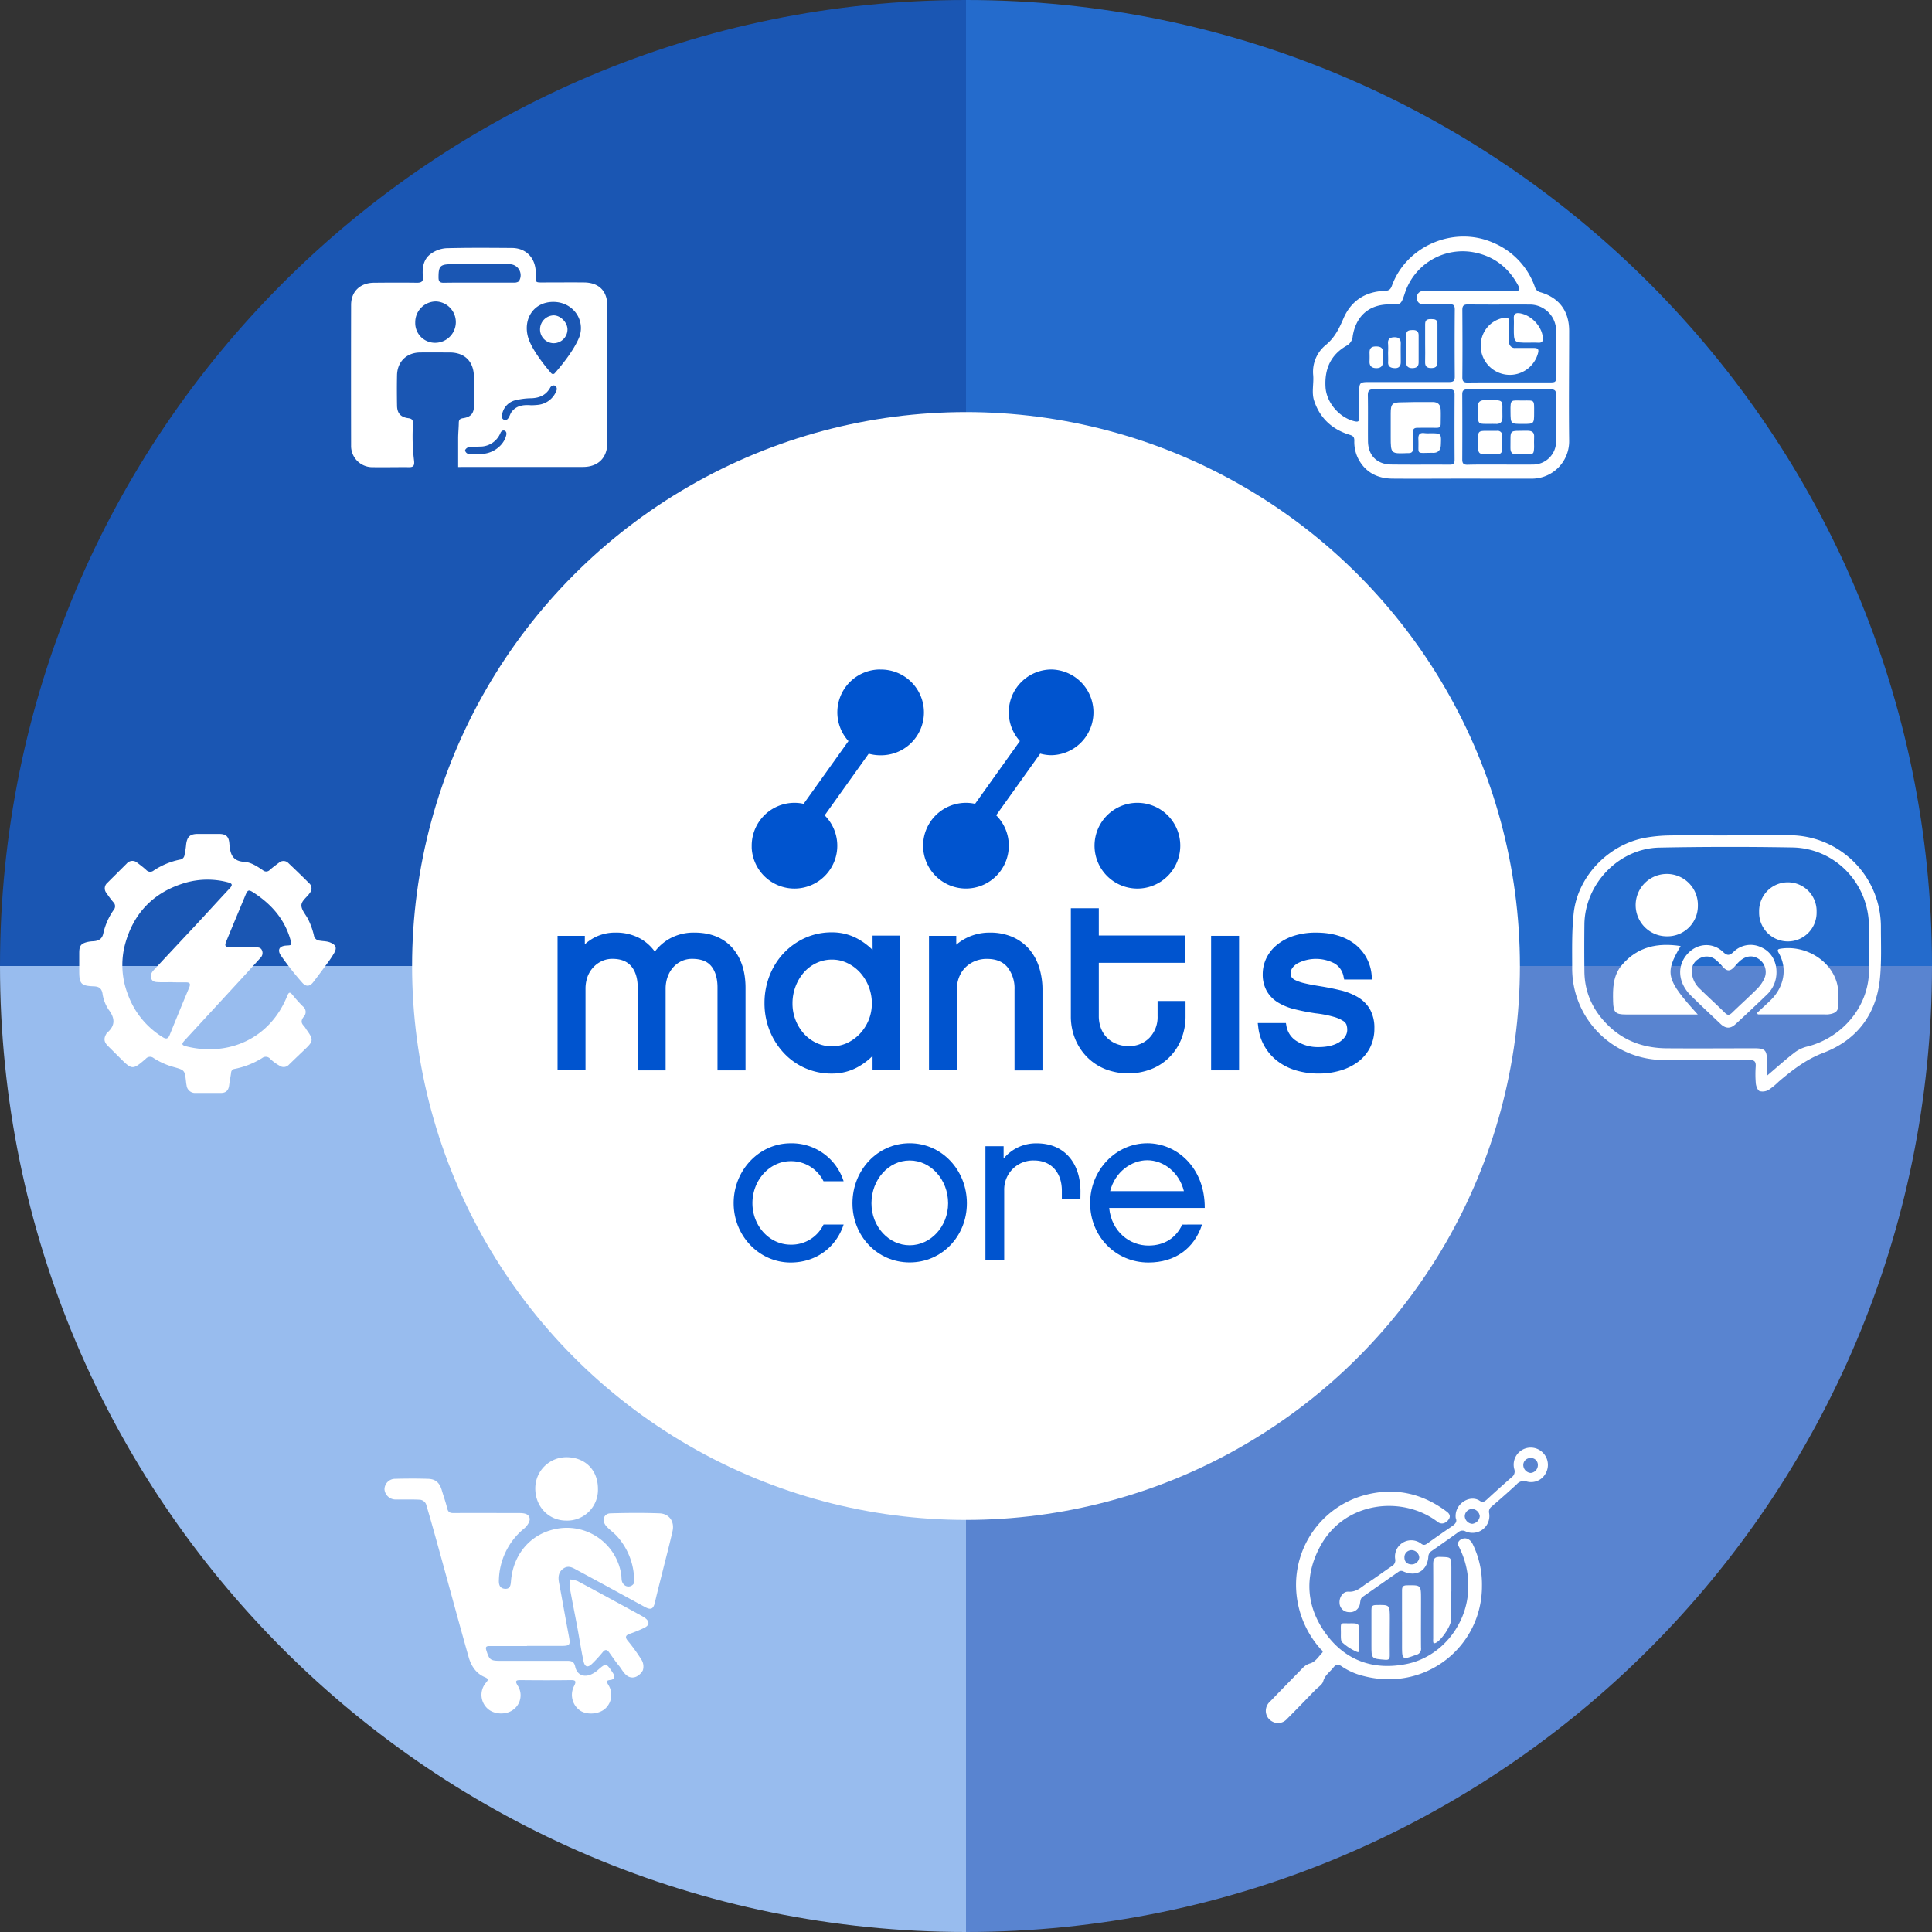 <svg xmlns="http://www.w3.org/2000/svg" viewBox="0 0 850 850"><rect x="0" y="0" width="850" height="850" fill="#333333" stroke="none"/><defs><style>.cls-1{fill:#1a56b3;}.cls-2{fill:#98bcee;}.cls-3{fill:#5984d0;}.cls-4{fill:#246bcc;}.cls-5{fill:#fff;}.cls-6{fill:#0054cf;}</style></defs><title>Mantis-core</title><g id="Capa_2" data-name="Capa 2"><g id="Capa_1-2" data-name="Capa 1"><path class="cls-1" d="M425,0C190.28,0,0,190.28,0,425H425Z"></path><path class="cls-2" d="M0,425C0,659.72,190.28,850,425,850V425Z"></path><path class="cls-3" d="M425,850c234.72,0,425-190.28,425-425H425Z"></path><path class="cls-4" d="M425,0V425H850C850,190.28,659.72,0,425,0Z"></path><circle class="cls-5" cx="425" cy="425" r="243.7"></circle><path class="cls-5" d="M201.57,205.48c0-4.47,0-8.52,0-12.58,0-2.26.25-4.53.28-6.79,0-1.3.39-1.89,1.83-2.11,3.57-.55,4.85-2.12,4.88-5.71,0-4.31.08-8.61-.06-12.91-.23-6.5-4.16-10.26-10.59-10.3-4.38,0-8.76-.05-13.15,0-5.93.1-10,4.12-10.08,10.08-.09,4.38-.07,8.77,0,13.15,0,3.45,1.54,5.24,5,5.68,1.77.22,2.14,1,2,3a86,86,0,0,0,.48,15.55c.26,2.14-.15,3-2.05,3-5.4-.06-10.81.09-16.2,0a9.34,9.34,0,0,1-9.44-9.62q-.06-30.87,0-61.75c0-5.89,3.95-9.7,10-9.77,6.34-.06,12.68-.09,19,0,2.1,0,2.78-.67,2.59-2.7-.36-3.91.21-7.73,3.6-10.11a13,13,0,0,1,6.64-2.38c9.62-.26,19.25-.18,28.87-.11,6.29,0,10.44,4.41,10.54,10.76.08,4.85-.81,4.41,4.57,4.41,5.56,0,11.12-.06,16.67,0,6.52.06,10.23,3.73,10.24,10.22q.07,30.16,0,60.34c0,6.62-4.09,10.61-10.72,10.61q-26.3,0-52.6,0Zm41-41.23a1,1,0,0,0,1.45,0c2.15-2.42,8.47-9.84,10.91-16.13,2.6-7.42-2.87-15.29-11.51-15.29s-13.26,7.45-11.16,15.29C233.74,153.78,240.34,161.71,242.55,164.25Zm-31.89-39.89v0c5.23,0,10.46,0,15.69,0,.68,0,1.73-.28,2-.75a4.86,4.86,0,0,0-4.34-7.36q-12.65,0-25.3,0c-5.11,0-5.8.83-5.79,5.85,0,1.73.56,2.33,2.3,2.31C200.35,124.31,205.51,124.36,210.66,124.36Zm-19.18,26.46a9.1,9.1,0,0,0,.37-18.19,9.13,9.13,0,0,0-9.18,9.23A8.69,8.69,0,0,0,191.48,150.82Zm42.14,27.48a28.44,28.44,0,0,0,3-.17,9.75,9.75,0,0,0,8.23-6.41,1.87,1.87,0,0,0,0-1.16,1.36,1.36,0,0,0-1.94-.84,2,2,0,0,0-.79.69c-1.79,3.34-4.59,4.63-8.23,4.8a31.47,31.47,0,0,0-7.59,1,7.8,7.8,0,0,0-5.51,6.92,1.48,1.48,0,0,0,2.55,1.19c.1-.11.19-.22.28-.34.62-.87.85-2,1.52-2.85C227.19,178.51,230.15,178,233.62,178.3Zm-24.31,21.42v.09c1.17-.05,2.34-.05,3.5-.17,4.68-.49,9-4,9.92-8.31a2.23,2.23,0,0,0,0-1,1.24,1.24,0,0,0-2.09-.56,2.3,2.3,0,0,0-.44.61,9.62,9.62,0,0,1-8.91,6.1,50.07,50.07,0,0,0-5.35.38c-.54.08-1.34.88-1.34,1.35a2,2,0,0,0,1.27,1.44A18.45,18.45,0,0,0,209.31,199.72Z"></path><path class="cls-5" d="M243.49,151a6.05,6.05,0,0,1-5.89-6.31,6.15,6.15,0,0,1,6.07-5.94c3,.06,6,3.15,6,6.19A6.1,6.1,0,0,1,243.49,151Z"></path><path class="cls-5" d="M652,697.64c.14,26.64-24.81,47.14-52.67,39.58a29.1,29.1,0,0,1-9-4.07c-1.43-1-2.55-1-3.68.47-1.54,2-3.74,3.34-4.5,6.1-.42,1.51-2.31,2.62-3.56,3.89-4.12,4.24-8.21,8.51-12.39,12.68a5.2,5.2,0,0,1-6.45,1.11,5.3,5.3,0,0,1-2.78-5.5,5.56,5.56,0,0,1,1.84-3.33q7.34-7.58,14.72-15.12a7.24,7.24,0,0,1,3.06-1.67c2.22-.75,3.54-2.95,5.13-4.64.65-.69-.39-1.26-.82-1.76a42.52,42.52,0,0,1-10.69-28.67,40.93,40.93,0,0,1,29.73-38.8c13.43-3.71,25.6-1.1,36.64,7.2.89.67,1.89,1.84.76,3.39-1.44,2-3.38,2.19-4.79,1.11-15.1-11.64-41.14-9.55-52,11.23-6.78,12.95-5.87,26.14,2.83,38s21.09,16.18,35.57,13.22c13.94-2.85,24.63-15,26.67-29.08a37.53,37.53,0,0,0-3.92-22.78c-.78-1.56.39-2.85,2-3.29s3.28.51,4.21,2.41A40.25,40.25,0,0,1,652,697.64Z"></path><path class="cls-5" d="M640.46,667.89c-.74-6.24,6.27-10.55,10.58-7.59,1.17.8,2,.42,3-.47q5.44-5,11-9.89a3.1,3.1,0,0,0,1.19-3.54,7.5,7.5,0,0,1,12.32-7.52,7.6,7.6,0,0,1,1.49,9.31,7.26,7.26,0,0,1-8.25,3.64,4.06,4.06,0,0,0-4.49,1.18c-3.62,3.35-7.34,6.6-11.07,9.83a2.78,2.78,0,0,0-1.07,2.89,7.43,7.43,0,0,1-10.39,8,2.8,2.8,0,0,0-3.11.31q-5.91,4.25-11.89,8.39a3.14,3.14,0,0,0-1.37,2.63c-.56,6.07-5.3,8.82-10.92,6.33a2,2,0,0,0-2.2.13q-7.85,5.5-15.72,11c-1,.69-1,1.68-1.2,2.75a4.38,4.38,0,0,1-4.89,4,4.14,4.14,0,0,1-4.12-4c-.2-2.46,1.48-5.15,3.9-5,3.68.26,5.79-2.17,8.36-3.82,3.6-2.31,7-4.89,10.57-7.29a3,3,0,0,0,1.62-3.39,7.16,7.16,0,0,1,11.42-6.66c1.07.86,1.79.63,2.76-.06,3.42-2.45,6.86-4.87,10.35-7.22C639.88,670.76,641.32,669.77,640.46,667.89Zm7.2-4a3.26,3.26,0,0,0-3.23,3.27,3.57,3.57,0,0,0,3.32,3.26,3.79,3.79,0,0,0,3.29-3.34A3.56,3.56,0,0,0,647.66,663.87Zm25.77-22.39a3.05,3.05,0,0,0-3.25,3.16,3.55,3.55,0,0,0,3.21,3.37,3.44,3.44,0,0,0,3.2-3.33A3,3,0,0,0,673.43,641.48ZM621.16,682a3.12,3.12,0,0,0-3.27,3.15c0,2,1.15,3,3,3.12a3.37,3.37,0,0,0,3.53-3A3.45,3.45,0,0,0,621.16,682Z"></path><path class="cls-5" d="M638.45,700.15v12.38c0,2.77-4.38,9.28-6.9,10.32-.6.25-.94.11-1-.52a11.7,11.7,0,0,1,0-1.45c0-10.92.06-21.85,0-32.77,0-2.49.78-3.22,3.21-3.14,4.73.16,4.74,0,4.78,4.74l0,5.34v5.1Z"></path><path class="cls-5" d="M616.83,713.58c0-4.6,0-9.2,0-13.8,0-1.63.39-2.28,2.15-2.31,6.19-.09,6.2-.16,6.21,6,0,7.19-.06,14.37,0,21.56a2.63,2.63,0,0,1-2.05,3c-6.32,2.29-6.3,2.34-6.3-4.27V713.58Z"></path><path class="cls-5" d="M611.44,718.24c0,3.4-.05,6.79,0,10.19,0,1.53-.54,1.93-2,1.81-6.07-.47-6.07-.43-6.06-6.38,0-5.18,0-10.36,0-15.53,0-1.45.22-2.15,1.94-2.18,6.16-.13,6.16-.2,6.15,6Z"></path><path class="cls-5" d="M598,720.85c0,1.69,0,3.39,0,5.08,0,.91-.32,1.13-1.18.75a23.18,23.18,0,0,1-6.25-4.06c-.82-.58-.61-3.07-.63-4.61-.06-4.52-.34-3.77,3.63-3.81,4.45-.05,4.45,0,4.44,4.48,0,.72,0,1.45,0,2.17Z"></path><path class="cls-5" d="M107,416.78h5.45c1.1,0,2.24.09,2.75,1.2a2.94,2.94,0,0,1-.55,3.37c-2.9,3.19-5.79,6.4-8.71,9.57q-12.3,13.36-24.61,26.71c-1.59,1.73-1.46,2.2.83,2.77,18.3,4.47,36.6-3.34,44.18-22.18.68-1.68,1.17-2,2.37-.5a64.14,64.14,0,0,0,4.55,5.06,3.07,3.07,0,0,1,.32,4.61c-1.12,1.43-1.23,2.67.16,4a10.78,10.78,0,0,1,1,1.48c3.29,4.51,3.23,5.19-.81,9q-3.44,3.27-6.85,6.57a3.11,3.11,0,0,1-4.13.39,20,20,0,0,1-4-2.91,2.56,2.56,0,0,0-3.61-.43,36.12,36.12,0,0,1-12.14,4.78,1.73,1.73,0,0,0-1.52,1.69c-.26,1.87-.64,3.73-.88,5.6-.28,2.13-1.36,3.29-3.57,3.29-3.71,0-7.43,0-11.14,0a3.73,3.73,0,0,1-4-3.31,17.94,17.94,0,0,1-.26-1.79c-.55-4.89-.63-4.94-5.2-6.25a31.81,31.81,0,0,1-9.05-4,2.49,2.49,0,0,0-3.44.3c-5.78,5-6.06,4.94-11.39-.38l-5.31-5.29c-1.7-1.69-1.89-3.25-.66-5.29a1.44,1.44,0,0,1,.25-.39c3.74-3.13,3.65-6.44.79-10.21A17,17,0,0,1,45.08,437c-.45-2.32-1.72-3-3.95-3.06-5.47-.22-6.26-1.15-6.27-6.53,0-2.72,0-5.44,0-8.16,0-3.21.79-4.18,3.87-4.87a14.22,14.22,0,0,1,2.26-.26c2.38-.16,4-.92,4.51-3.69A29,29,0,0,1,50,400.35a2.47,2.47,0,0,0-.13-3.42c-1.08-1.26-2.08-2.6-3-4a3.17,3.17,0,0,1,.35-4.5c2.83-2.83,5.68-5.65,8.52-8.48a3.24,3.24,0,0,1,4.69-.34c1.33,1,2.64,2,3.88,3.12a2.37,2.37,0,0,0,3.27.29,32.48,32.48,0,0,1,11.64-4.83,2.23,2.23,0,0,0,1.93-1.88,39.14,39.14,0,0,0,.76-4.93c.47-3.34,1.76-4.46,5.12-4.48,3.11,0,6.21,0,9.32,0s4.3,1.15,4.55,4.13c.36,4.26,1,7.83,6.62,8.16,2.9.16,5.67,2,8.18,3.71a2.16,2.16,0,0,0,3-.17c1.31-1.14,2.71-2.17,4.1-3.22a3,3,0,0,1,4.13.26q4.62,4.37,9.13,8.86a3,3,0,0,1,.31,4.13c-1.24,2-4,3.6-3.75,5.92.25,2.11,2.16,4,3.15,6.18a32.85,32.85,0,0,1,2.33,6.63,2.74,2.74,0,0,0,2.57,2.36c1.55.29,3.15.19,4.67.84,2.39,1,3,2.25,1.69,4.58a44.93,44.93,0,0,1-3,4.5c-2.05,2.81-4.11,5.61-6.24,8.36-1.48,1.93-3.17,2.07-4.75.27a130.11,130.11,0,0,1-9.41-11.93c-1.76-2.57-.75-4.3,2.41-4.47,2.51-.13,2.42-.2,1.71-2.67-2.6-9-8.32-15.44-15.94-20.46-2.45-1.61-2.8-1.49-3.91,1.18-2.75,6.63-5.53,13.24-8.25,19.88-1,2.33-.62,2.76,1.93,2.8C103.33,416.8,105.15,416.78,107,416.78Zm-31,15.39v-.06c-2,0-4.1.09-6.14,0-1.23-.07-2.71,0-3.29-1.53s.09-2.76,1.15-3.88Q76.9,416.85,86.13,407c5-5.37,9.93-10.81,14.94-16.17,1.4-1.5,1.12-2.16-.8-2.65a35.15,35.15,0,0,0-18.6.17c-14,4.07-23,13.34-26.71,27.33a35.51,35.51,0,0,0,1.23,21.64,36.72,36.72,0,0,0,15.41,19c1.36.86,2.29.84,3-.85q4.25-10.53,8.64-21c.79-1.86.09-2.31-1.61-2.28C79.71,432.2,77.81,432.17,75.92,432.17Z"></path><path class="cls-5" d="M760,367.48c8.92,0,17.85,0,26.77,0A40.29,40.29,0,0,1,827.52,408c0,7.69.34,15.44-.48,23-1.67,15.56-10.36,26.68-24.77,32.17-7.67,2.92-13.62,7.54-19.59,12.58a31.92,31.92,0,0,1-4.49,3.71,5.33,5.33,0,0,1-4,.6c-.9-.37-1.57-2.14-1.7-3.35a48.15,48.15,0,0,1-.05-7.5c.12-2.14-.52-2.88-2.8-2.86-12.45.11-24.91.07-37.36,0A40.28,40.28,0,0,1,691.69,426c0-8.06-.2-16.18.66-24.16,1.75-16.47,15.62-30.61,32.06-33.36a67.52,67.52,0,0,1,10.23-.91c8.46-.13,16.92,0,25.37,0Zm17.35,105.83c4.34-3.68,8-7,11.88-10a15.28,15.28,0,0,1,5.59-2.81c15.76-3.78,28.1-18.19,27.44-35-.24-5.92,0-11.87,0-17.8,0-18.89-14.76-34.52-33.65-34.85q-29.26-.51-58.54.06c-17.86.34-32.8,15.95-33,33.8q-.11,10.29,0,20.59c.08,9.71,4,17.75,11,24.35s15.61,9.47,25.13,9.55c12.91.1,25.83,0,38.75,0,4.55,0,5.42.88,5.42,5.32C777.37,468.63,777.36,470.64,777.36,473.31Z"></path><path class="cls-5" d="M739.42,416.23c-7.12,12-6.45,14.66,7.52,30.09h-3c-9.57,0-19.14,0-28.71,0-4.53,0-5.41-1-5.53-5.62-.16-5.81-.13-11.53,4-16.29C720.51,416.52,729.24,414.65,739.42,416.23Z"></path><path class="cls-5" d="M773,445.69c2.08-2,4.19-3.87,6.22-5.87,5.14-5.07,7.6-13.2,3.34-20.56-.82-1.41-.36-1.71,1-1.9,10.66-1.57,21.8,5,24.59,15.09.93,3.37.68,7.15.49,10.73-.12,2.29-2.31,2.86-4.33,3.11a10.88,10.88,0,0,1-1.4,0H773.42Z"></path><path class="cls-5" d="M781.58,427.72a13.48,13.48,0,0,1-4.35,10q-6.75,6.51-13.66,12.86c-2.28,2.11-4.36,2-6.62-.12-4.35-4.12-8.74-8.21-13-12.42-5.83-5.78-6.31-13.31-1.33-18.59,4.26-4.52,10.9-4.94,15.41-.67,1.77,1.68,2.79,1.76,4.58.09a10.67,10.67,0,0,1,12.32-2.05C779.15,418.65,781.61,422.87,781.58,427.72Zm-37.27-.32a10.85,10.85,0,0,0,3.72,7.79c3.59,3.53,7.34,6.91,10.92,10.45,1.16,1.14,1.91,1,3,0,3.68-3.57,7.5-7,11.14-10.62a16,16,0,0,0,3-4.23,6.88,6.88,0,0,0-2-8.65c-2.74-2.05-5.93-1.78-8.76.8-.84.76-1.56,1.64-2.33,2.47-1.86,2-3.12,2-5,0a27.21,27.21,0,0,0-3.13-3.13,6.22,6.22,0,0,0-7.11-.62A6,6,0,0,0,744.31,427.4Z"></path><path class="cls-5" d="M733.34,411.94a13.72,13.72,0,1,1,0-27.44A13.64,13.64,0,0,1,747,398.41,13.38,13.38,0,0,1,733.34,411.94Z"></path><path class="cls-5" d="M773.94,401.22a12.65,12.65,0,1,1,25.29-.07,12.65,12.65,0,1,1-25.29.07Z"></path><path class="cls-5" d="M231.84,724.19c-5.41,0-10.82,0-16.23,0-1.58,0-2.18.22-1.61,2,1.26,4,1.76,4.51,5.93,4.51,9.86,0,19.71,0,29.57,0,1.89,0,3.09.3,3.57,2.57.76,3.63,3.88,4.91,7.25,3.28a10.71,10.71,0,0,0,2.43-1.56c3.94-3.43,3.92-3.45,6.87,1,1,1.59.89,2.91-1.18,3.14s-1.43,1-.79,2.17a8.13,8.13,0,0,1-1,10.05c-2.57,2.76-8.12,3.37-11.38,1.26a8.42,8.42,0,0,1-2.74-10.75c1.27-2.45.55-2.72-1.76-2.68-7.19.1-14.38.07-21.57,0-1.9,0-2.85.12-1.48,2.34a7.81,7.81,0,0,1-2,10.73c-3.17,2.39-8.67,2.05-11.38-.7a8.16,8.16,0,0,1-.57-11.18c1-1.19,1.34-1.72-.49-2.5-3.85-1.61-6-5-7.08-8.76-4.36-15.41-8.52-30.87-12.78-46.31-1.95-7.05-3.89-14.11-6-21.11a3.37,3.37,0,0,0-2.48-1.86c-3.62-.22-7.27-.07-10.9-.11a4.91,4.91,0,0,1-4.88-4.4,4.68,4.68,0,0,1,4.58-4.7c4.84-.12,9.7-.15,14.54,0,3.41.1,5.13,1.72,6.12,5.11.77,2.63,1.72,5.21,2.35,7.87.4,1.68,1.19,2.1,2.83,2.08,9.62-.07,19.23,0,28.85,0,2.08,0,4.33.26,4.61,2.46.17,1.3-1.12,3.23-2.31,4.22A30.22,30.22,0,0,0,219.5,695c-.1,1.88.17,3.74,2.52,4,2.61.25,2.66-1.85,2.81-3.61,1-11.36,8.31-20.28,19.29-22.63a24.18,24.18,0,0,1,29.2,20c.19,1.2,0,2.56.56,3.55a3.79,3.79,0,0,0,.46.67,2.77,2.77,0,0,0,4.43-.19A1.52,1.52,0,0,0,279,696a29.3,29.3,0,0,0-7.21-19.74c-1.49-1.78-3.51-3.09-5.06-4.83-2.07-2.32-1.2-5.55,1.86-5.63,7.19-.2,14.39-.26,21.57,0,4.27.16,6.69,3.64,5.74,7.8-1.36,6-2.93,11.88-4.4,17.81-1.13,4.53-2.3,9-3.36,13.59-.69,2.93-1.75,3.45-4.42,2-10-5.44-19.93-10.9-29.93-16.26-1.8-1-3.71-2.18-5.89-.67s-2.43,3.73-1.95,6.21c1.41,7.43,2.68,14.89,4.1,22.32,1.06,5.55,1.13,5.54-4.43,5.54H231.84Z"></path><path class="cls-5" d="M280.4,737.4a4,4,0,0,1-4.29,0c-1.78-1.2-2.64-3.17-3.87-4.64-1.54-1.85-2.86-3.88-4.29-5.83-.94-1.29-1.75-1.32-2.82,0a58.23,58.23,0,0,1-4.58,5c-1.91,1.9-3.27,1.57-3.84-1.12-1.06-5-1.83-10.12-2.77-15.18-1.09-5.84-2.29-11.66-3.32-17.51a12,12,0,0,1,.31-3.22,11.77,11.77,0,0,1,3.15.7c9.38,5,18.71,10.11,28,15.19a18.69,18.69,0,0,1,1.63,1c2.17,1.55,2.13,3.22-.25,4.39a60.57,60.57,0,0,1-6.47,2.65c-1.85.66-2,1.55-.84,3a78.19,78.19,0,0,1,6.08,8.4,5.64,5.64,0,0,1,.58,4.68A6.48,6.48,0,0,1,280.4,737.4Z"></path><path class="cls-5" d="M263.07,655.09A13.53,13.53,0,0,1,249.15,669c-7.79,0-13.68-6.17-13.65-14.21a13.7,13.7,0,0,1,13.91-13.68C257.6,641.23,263.09,646.86,263.07,655.09Z"></path><path class="cls-5" d="M643.31,210.58c-10.26,0-20.51.09-30.76,0-6.52-.07-11.75-2.71-14.92-8.65a16.32,16.32,0,0,1-1.78-8.06c0-1.44-.44-2.09-1.94-2.54-7.83-2.35-13.3-7.45-15.79-15.18-1.11-3.45-.07-7.33-.36-11a15.21,15.21,0,0,1,5.48-13.32c4-3.27,5.92-7.28,7.86-11.78,3.33-7.7,9.6-11.79,18.09-12.07,1.72-.06,2.55-.5,3.18-2.23,6.37-17.62,27.28-26.49,44.46-19a32.91,32.91,0,0,1,18.48,19.56,3.19,3.19,0,0,0,2.31,2.24c8.33,2.4,12.73,8.29,12.74,17,0,16.13-.2,32.26,0,48.39a16.45,16.45,0,0,1-16.6,16.66ZM646.63,128c6.65,0,13.29,0,19.94,0,1.92,0,2.35-.52,1.43-2.25-4.33-8.23-11.14-13.32-20.22-14.85a26.74,26.74,0,0,0-29.71,18.11c-1.83,5.61-1.89,4.84-7,4.92-.17,0-.33,0-.49,0-9,.29-14.12,5.84-15.43,13.94a5.27,5.27,0,0,1-2.74,4.26c-7,4-9.69,10.27-9.24,18.14.38,6.84,6.13,13.56,12.84,15.09,1.65.38,2-.08,2-1.62-.07-3.76,0-7.53,0-11.3,0-4.07.24-4.34,4.27-4.35,11.73,0,23.47,0,35.2,0,1.88,0,2.58-.42,2.56-2.43q-.13-14.75,0-29.5c0-1.91-.66-2.35-2.43-2.3-3.85.11-7.71.05-11.56,0a2.49,2.49,0,0,1-2.64-2.64,2.72,2.72,0,0,1,2.15-3.13,8.43,8.43,0,0,1,2.2-.15ZM660,204.39c4.75,0,9.5.07,14.25,0A10.17,10.17,0,0,0,684.61,194c0-6.79,0-13.58,0-20.37,0-1.67-.51-2.32-2.25-2.31q-18.43.08-36.87,0c-1.62,0-2.16.59-2.16,2.15q.07,14.37,0,28.72c0,1.63.55,2.32,2.31,2.28C650.45,204.33,655.2,204.4,660,204.39Zm4-36.13h17.2c3.42,0,3.42,0,3.43-3.27,0-6.38,0-12.77,0-19.15A11.57,11.57,0,0,0,672.83,134c-9-.05-18,.06-27-.06-2.09,0-2.47.78-2.46,2.57.06,9.82.09,19.64,0,29.46,0,1.87.65,2.37,2.43,2.34C651.84,168.22,657.9,168.27,664,168.26Zm-43,3.06h0c-5.49,0-11,.1-16.47-.05-2.23-.06-2.77.7-2.73,2.81.12,6.63,0,13.26.06,19.89,0,6.31,3.88,10.33,10.21,10.4,8.6.11,17.2,0,25.81.07,1.65,0,2.09-.62,2.08-2.17q-.08-14.35,0-28.72c0-1.69-.51-2.28-2.25-2.25C632.12,171.38,626.55,171.32,621,171.32Z"></path><path class="cls-5" d="M627,151.2c0-2.85,0-5.71,0-8.57,0-2,1.07-2.26,2.68-2.24s2.76.15,2.74,2.18c0,5.63,0,11.27,0,16.9,0,2-1.1,2.47-2.84,2.47s-2.66-.75-2.59-2.66C627.08,156.59,627,153.9,627,151.2Z"></path><path class="cls-5" d="M624.14,153.63c0,2,0,3.92,0,5.88s-1.22,2.41-2.7,2.46-2.76-.51-2.76-2.36c0-4.08,0-8.16,0-12.24,0-2,1.27-2.12,2.79-2.16s2.7.43,2.67,2.3C624.11,149.55,624.14,151.59,624.14,153.63Z"></path><path class="cls-5" d="M610.7,155a32.08,32.08,0,0,0,0-3.67c-.24-2.18.83-2.93,2.83-2.95s2.8.91,2.75,2.85c-.06,2.69,0,5.39,0,8.08,0,1.85-.92,2.76-2.71,2.66s-3-.68-2.85-2.81C610.78,157.77,610.7,156.38,610.7,155Z"></path><path class="cls-5" d="M608.38,156.88c0,.74,0,1.47,0,2.2.12,2-.94,2.89-2.78,2.9s-3.13-.78-3.06-2.92c.05-1.3.05-2.61,0-3.91,0-2,.85-2.71,2.84-2.72,2.19,0,3.25.72,3,3A14.2,14.2,0,0,0,608.38,156.88Z"></path><path class="cls-5" d="M655.37,186.5h-1.72c-3.07,0-3.36-.33-3.38-3.38,0-1.3.11-2.62,0-3.91-.27-2.43,1-3.18,3.15-3.18,9.1,0,7.34-.51,7.59,7.3.07,2.31-.85,3.35-3.17,3.18C657,186.46,656.18,186.5,655.37,186.5Z"></path><path class="cls-5" d="M655.5,199.89c-5.25,0-5.25,0-5.23-5.23,0-.57,0-1.14,0-1.72,0-3,.36-3.36,3.37-3.38,1.64,0,3.27,0,4.9,0a2.07,2.07,0,0,1,2.39,2.39c0,1.39,0,2.77,0,4.16,0,3.5-.31,3.77-3.76,3.79C656.65,199.9,656.07,199.89,655.5,199.89Z"></path><path class="cls-5" d="M669.59,199.9c-.73,0-1.47-.05-2.2,0-2.11.14-2.9-.84-2.86-2.92.14-8.42-1.06-7.3,7.41-7.47,2.22,0,3.18.74,3,3-.09,1.38,0,2.76,0,4.14-.1,3.13-.25,3.25-3.42,3.28Z"></path><path class="cls-5" d="M669.86,176.21c5.4,0,5.1-.57,5.09,5.19,0,5.11,0,5.11-5,5.11-5.37,0-5.34,0-5.39-5.28C664.47,175.36,664.72,176.25,669.86,176.21Z"></path><path class="cls-5" d="M663.93,146c0,1.47-.06,2.94,0,4.41a2.51,2.51,0,0,0,2.82,2.69c2.71,0,5.42,0,8.12,0,1.83,0,2.26.64,1.75,2.42a12.82,12.82,0,1,1-23.92-8.95,12.2,12.2,0,0,1,9.14-6.77c1.46-.25,2.18.2,2.1,1.77s0,2.95,0,4.43Z"></path><path class="cls-5" d="M672.28,150.76c-6.26,0-6.26,0-6.26-6.31,0-1.39.09-2.79,0-4.17-.16-2.1.69-2.79,2.76-2.44,4.91.84,9.46,5.61,10,10.53.17,1.58-.16,2.54-2,2.41C675.24,150.68,673.76,150.76,672.28,150.76Z"></path><path class="cls-5" d="M623,176.88c2.46,0,4.92,0,7.38,0,2.25,0,3.34,1.19,3.46,3.27s0,4.26,0,6.39c0,1.32-.57,1.7-1.79,1.68-2.79-.05-5.58,0-8.37,0-1.48,0-2.08.46-2,2,.07,2.37,0,4.75,0,7.13,0,1.34-.56,2-1.89,2h-.49c-7.37.31-7.43.26-7.44-7q0-5.28,0-10.57c0-4.06.72-4.77,4.69-4.77Z"></path><path class="cls-5" d="M629.05,190.63c5.12,0,5.08,0,4.86,5.19-.09,2.2-1.21,3.43-3.32,3.41-8.06-.07-6.26,1.25-6.57-6-.09-2.25.74-2.95,2.83-2.65A16.14,16.14,0,0,0,629.05,190.63Z"></path><path class="cls-6" d="M305.61,410.31a21.78,21.78,0,0,0-11.29,2.83,21.48,21.48,0,0,0-6.23,5.53,20,20,0,0,0-6.25-5.65,22,22,0,0,0-11.12-2.71,19.53,19.53,0,0,0-9.21,2.19,20.68,20.68,0,0,0-4.21,2.95v-3.72h-12v59.18h12.3V435.05a15.57,15.57,0,0,1,.88-5.31A12.55,12.55,0,0,1,261,425.6a11.91,11.91,0,0,1,3.78-2.75,10.81,10.81,0,0,1,4.64-1c3.72,0,6.42,1.06,8.28,3.23s2.86,5.36,2.86,9.32v36.52h12.29V435.05a15.43,15.43,0,0,1,.89-5.32,12.79,12.79,0,0,1,2.43-4.14,11.15,11.15,0,0,1,3.68-2.74,10.77,10.77,0,0,1,4.63-1c3.9,0,6.66,1.05,8.44,3.21s2.75,5.36,2.75,9.34v36.52H328v-36.3c0-7.4-2-13.35-5.89-17.7S312.57,410.31,305.61,410.31Z"></path><path class="cls-6" d="M383.91,417.93a29.42,29.42,0,0,0-5.78-4.45A23.24,23.24,0,0,0,366,410.2a28.33,28.33,0,0,0-11.87,2.49,29.94,29.94,0,0,0-9.35,6.67,30.61,30.61,0,0,0-6.2,9.88,32.85,32.85,0,0,0-2.23,12.08,32.48,32.48,0,0,0,2.23,12,31.55,31.55,0,0,0,6.19,9.86A28.45,28.45,0,0,0,366,472.32a23.33,23.33,0,0,0,12.11-3.27,28.82,28.82,0,0,0,5.78-4.49v6.34h12V411.62h-12Zm-5.59,9.85a20.22,20.22,0,0,1,5.26,13.65,19.14,19.14,0,0,1-1.41,7.36,19.8,19.8,0,0,1-3.84,6,18.86,18.86,0,0,1-5.6,4.07,16.13,16.13,0,0,1-13.49,0,17.27,17.27,0,0,1-5.51-4.05,19.64,19.64,0,0,1-3.7-6,19.91,19.91,0,0,1-1.36-7.37,20.76,20.76,0,0,1,1.37-7.51,20.16,20.16,0,0,1,3.7-6.17,16.87,16.87,0,0,1,5.5-4.09,15.86,15.86,0,0,1,6.78-1.49,15.49,15.49,0,0,1,6.71,1.49A18.14,18.14,0,0,1,378.32,427.78Z"></path><path class="cls-6" d="M452.69,417.47a20.65,20.65,0,0,0-7.35-5.29,24.55,24.55,0,0,0-9.76-1.87,22.81,22.81,0,0,0-10,2.17,22.28,22.28,0,0,0-4.86,3.15v-3.9h-12v59.18h12.29V435.05a13.8,13.8,0,0,1,1-5.26,12.29,12.29,0,0,1,2.71-4.14,12.89,12.89,0,0,1,4.19-2.78,13.46,13.46,0,0,1,5.27-1c4.05,0,7,1.2,9.05,3.65a14.93,14.93,0,0,1,3.12,9.78v35.64h12.3V435.59a32.56,32.56,0,0,0-1.49-10.06A22.92,22.92,0,0,0,452.69,417.47Z"></path><path class="cls-6" d="M509.29,447a13.11,13.11,0,0,1-3.53,9.53,12.2,12.2,0,0,1-9.34,3.68,13.94,13.94,0,0,1-5.33-1,12.25,12.25,0,0,1-4.1-2.72,11.81,11.81,0,0,1-2.63-4.15,15.09,15.09,0,0,1-.93-5.36V423.59h37.83v-12H483.43v-12h-12.3V447a26.24,26.24,0,0,0,1.92,10.14,24.52,24.52,0,0,0,5.29,8,23.65,23.65,0,0,0,8,5.25,28.05,28.05,0,0,0,20.09,0,23.41,23.41,0,0,0,13.28-13.21A26.83,26.83,0,0,0,521.59,447V440.4h-12.3Z"></path><rect class="cls-6" x="532.84" y="411.73" width="12.3" height="59.18"></rect><path class="cls-6" d="M602.66,443.92a15.06,15.06,0,0,0-5.45-5.33,28.19,28.19,0,0,0-7.6-2.94c-2.74-.66-5.73-1.26-8.9-1.77-2.71-.43-5-.86-6.75-1.29a19.18,19.18,0,0,1-4-1.35,4.12,4.12,0,0,1-1.69-1.31,3.24,3.24,0,0,1-.42-1.75c0-1.64.94-3,2.89-4.28a17.6,17.6,0,0,1,16.45,0,8.53,8.53,0,0,1,3.94,5.84l.26,1.19h12.28l-.18-1.67a19.31,19.31,0,0,0-7.57-14c-4.32-3.28-10-4.94-16.83-4.94a31.07,31.07,0,0,0-10.32,1.56,22.44,22.44,0,0,0-7.36,4.16,17.11,17.11,0,0,0-4.42,5.86,16.32,16.32,0,0,0-1.44,6.62,15,15,0,0,0,1.72,7.39,14.26,14.26,0,0,0,4.87,5.06,25.24,25.24,0,0,0,7.3,3,92.82,92.82,0,0,0,9.35,1.84,49.86,49.86,0,0,1,7.93,1.53,16,16,0,0,1,4.21,1.81,3.44,3.44,0,0,1,1.44,1.63,7.07,7.07,0,0,1,.36,2.25c0,2-1,3.68-3.13,5.21s-5.4,2.43-9.42,2.43a17.35,17.35,0,0,1-9.64-2.59,9.72,9.72,0,0,1-4.57-6.73l-.22-1.25H553.36l.21,1.69a21.88,21.88,0,0,0,8.54,15.09,25.16,25.16,0,0,0,8.12,4.06,34.52,34.52,0,0,0,9.92,1.37,33.07,33.07,0,0,0,9.71-1.37,24.44,24.44,0,0,0,7.79-3.9,18.13,18.13,0,0,0,5.17-6.25,18.36,18.36,0,0,0,1.85-8.31A16.6,16.6,0,0,0,602.66,443.92Z"></path><path class="cls-6" d="M387.29,294.55a18.83,18.83,0,0,0-14,31.49l-19.72,27.61a19.07,19.07,0,0,0-4-.44,18.85,18.85,0,0,0-18.85,18.85h0c0,.33,0,.65,0,1a18.84,18.84,0,1,0,32.1-14.33l19.38-27.14a18.57,18.57,0,0,0,5,.7,18.86,18.86,0,1,0,0-37.71Z"></path><path class="cls-6" d="M462.71,294.55a18.83,18.83,0,0,0-14,31.49L429,353.65a18.85,18.85,0,1,0,14.83,18.41,18.75,18.75,0,0,0-5.56-13.36l19.38-27.14a18.65,18.65,0,0,0,5,.7,18.86,18.86,0,0,0,0-37.71Z"></path><path class="cls-6" d="M500.42,353.21a18.86,18.86,0,1,0,18.85,18.85A18.85,18.85,0,0,0,500.42,353.21Z"></path><path class="cls-6" d="M347.84,555.45c-13.79,0-25.06-11.66-25.06-26.14S334.05,503,347.84,503a23.92,23.92,0,0,1,23.32,16.71h-8.84a15.84,15.84,0,0,0-14.48-8.84c-9.23,0-16.8,8.35-16.8,18.46s7.57,18.27,16.8,18.27a15.62,15.62,0,0,0,14.48-8.85h8.84C367.86,548.84,359,555.45,347.84,555.45Z"></path><path class="cls-6" d="M425.39,529.41c0,14.38-10.89,26-25.17,26s-25.17-11.66-25.17-26c0-14.58,11-26.43,25.17-26.43S425.39,514.83,425.39,529.41Zm-8.26,0c0-10.4-7.58-18.85-16.91-18.85s-16.81,8.45-16.81,18.85c0,10.2,7.58,18.46,16.81,18.46S417.13,539.61,417.13,529.41Z"></path><path class="cls-6" d="M475.33,527.56h-8.16v-3.69c0-7.77-4.47-13.31-12.24-13.31a12.76,12.76,0,0,0-13.12,13.11v30.61h-8.26v-50h8v5.44a18.43,18.43,0,0,1,14.57-6.7c12.25,0,19.24,8.74,19.24,21.18Z"></path><path class="cls-6" d="M528.87,538.73c-3.5,10.69-12,16.72-23.61,16.72-14.38,0-25.65-11.47-25.65-26.14,0-14.48,11.27-26.33,25.16-26.33,12.93,0,25.36,10.69,25.27,28.47H488C489,541.84,497,548,505.26,548c7.09,0,12.15-3.41,14.87-9.24Zm-8-14.67c-2-8.16-8.84-13.6-16.13-13.6-6.89,0-14.18,5.05-16.32,13.6Z"></path></g></g></svg>